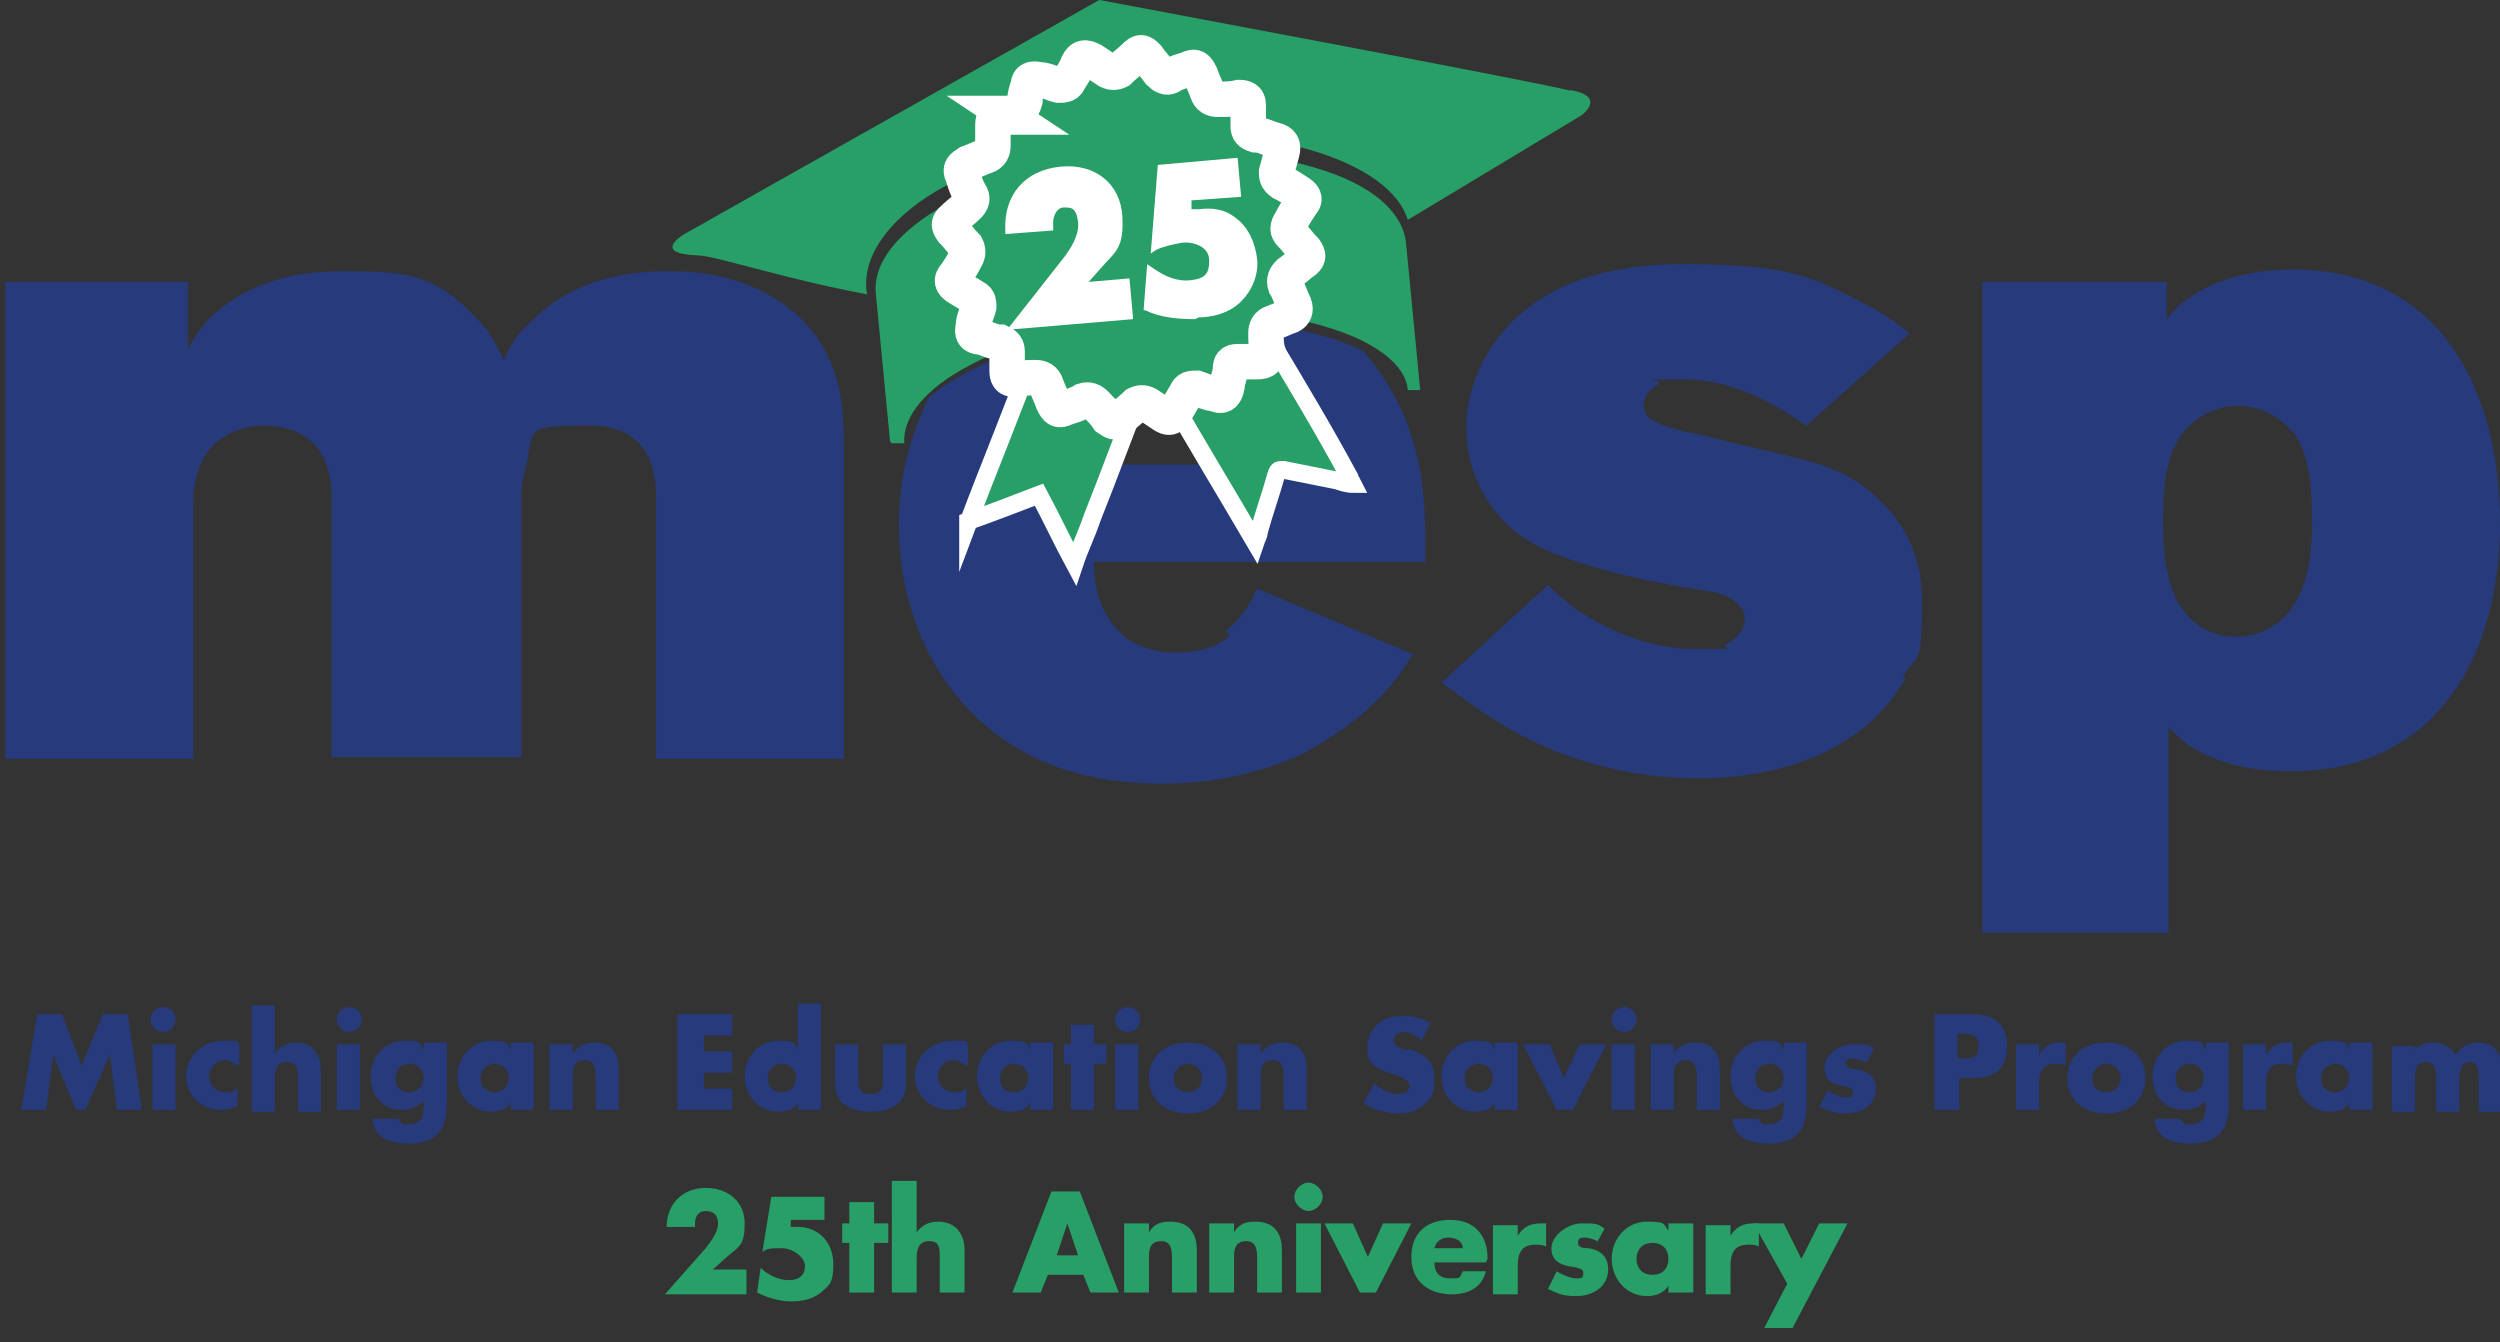 <?xml version="1.0" encoding="UTF-8"?>
<svg id="Layer_1" data-name="Layer 1" xmlns="http://www.w3.org/2000/svg" version="1.1" xmlns:xlink="http://www.w3.org/1999/xlink" viewBox="0 0 141 75.7">
  <rect x="0" y="0" width="141" height="75.7" fill="#333333" stroke="none"/>
  <defs>
    <style>
      .cls-1 {
        fill: url(#linear-gradient);
      }

      .cls-1, .cls-2, .cls-3, .cls-4, .cls-5, .cls-6, .cls-7 {
        stroke-width: 0px;
      }

      .cls-2 {
        fill: #263a7c;
      }

      .cls-8 {
        stroke-width: 2px;
      }

      .cls-8, .cls-9 {
        stroke: #fff;
        stroke-miterlimit: 10;
      }

      .cls-8, .cls-9, .cls-7 {
        fill: #279f66;
      }

      .cls-3 {
        fill: url(#linear-gradient-2);
      }

      .cls-4 {
        fill: url(#linear-gradient-3);
      }

      .cls-5 {
        fill: #fff;
      }

      .cls-6 {
        fill: #29a166;
      }
    </style>
    <linearGradient id="linear-gradient" x1="52.3" y1="15.4" x2="75.2" y2="11.2" gradientUnits="userSpaceOnUse">
      <stop offset="0" stop-color="#4c6b7a"/>
      <stop offset=".3" stop-color="#dee0e3"/>
      <stop offset=".5" stop-color="#4c6b7a"/>
      <stop offset=".8" stop-color="#dee0e3"/>
      <stop offset="1" stop-color="#4c6b7a"/>
    </linearGradient>
    <linearGradient id="linear-gradient-2" x1="50.4" y1="15.7" x2="75.3" y2="11.1" xlink:href="#linear-gradient"/>
    <linearGradient id="linear-gradient-3" x1="50.4" y1="15.7" x2="75.3" y2="11.1" xlink:href="#linear-gradient"/>
  </defs>
  <path class="cls-2" d="M107.4-101.4c-3.1,5.6-10.2,5.7-11.7,5.7-4,0-8.1-1.1-11.5-3.3-1-.6-2-1.4-3-2.1l6-5.5c.5.5,1,.9,1.5,1.3.9.6,3.5,2.3,6.8,2.3s1.1,0,1.8-.3c.8-.4,1-1,1-1.4s-.2-.6-.2-.6c-.7-1-1.9-.9-3.9-1.3-.6,0-3.2-.6-5.3-1.4-2.5-.8-4.4-1.8-5.6-4.4-.5-1-.7-2.1-.7-3.2,0-2.3,1.1-4.1,1.6-4.8,1.6-2.2,4.6-4.4,10.7-4.4s7.3.7,10.2,2.2c1,.5,1.7,1,2.6,1.7l-5.8,5.3c-.8-.5-3.6-2.6-6.9-2.6s-.9,0-1.5.3-.8.9-.8,1.1c0,.7.6,1,.7,1,.5.3,1.5.5,2.8.8,4,1,6.2,1.4,8,2.2,1.4.7,4.3,2.8,4.3,7s-.3,3-1.1,4.4"/>
  <path class="cls-2" d="M129.1-96.1c-.8,0-3.6,0-5.8-1.5-.4-.3-.6-.5-1.1-1v11.6h-10.5v-36.7h10.5v2.1c.5-.6.7-.8,1-1,1-.8,3-1.8,6.1-1.8,8.4,0,11.8,6.9,11.8,14.4-.1,7.5-3.6,13.9-12,13.9M129.3-115.2c-.9-1.2-2.3-1.5-2.9-1.5s-1.2.1-2.1.5c-2.2,1.2-2.3,3.9-2.3,6s.2,4.8,2.2,6c.8.5,1.5.5,1.9.5s1.2,0,2.1-.6c1.9-1.2,2.2-3.8,2.2-5.8s0-3.6-1.1-5.1"/>
  <path class="cls-6" d="M50-114.7h0l-.9-8.3c-.2-1.8,1.3-3.6,4-5.1,2.7-1.4,6.3-2.5,10.3-2.9,3.9-.4,7.7-.1,10.6.8,3,.9,4.8,2.4,5,4.2l.8,8.3h-.7c0-1.4-1.8-2.7-4.5-3.5-2.8-.9-6.5-1.1-10.4-.7s-7.4,1.4-10,2.8c-2.5,1.3-3.8,2.9-3.7,4.4h-.5Z"/>
  <path class="cls-2" d="M69.3-103.7c-.5.5-1.4,1-3.1,1-2.9,0-3.9-1.9-4.3-3-.3-.8-.3-2.1-.3-2.1h18.8c0-2.4,0-4.7-.8-7.1-.5-1.7-1.5-3.4-2.7-4.8-2.8-1.4-7.4-2-12.5-1.5-5.2.5-9.6,2.1-12.1,4.1-.9,1.8-1.7,4.2-1.7,7.2,0,5.9,3,11.3,8.5,13.6,2,.8,4.2,1.1,6.4,1.1,3.8,0,6.7-1.1,8-1.7.9-.5,3.1-1.7,4.9-3.8.7-.8,1-1.4,1.3-1.8l-8.8-3.7c0,.4-.5,1.6-1.6,2.5M64.1-117c.3-.2.8-.4,1.7-.4s2.8.3,3.5,2.5c.2.7.2,1.2.3,1.5h-7.8c.1-.6.4-2.7,2.3-3.6"/>
  <path class="cls-6" d="M88.4-134.5c-1.9-.5-26.6-5.1-26.6-5.1l-23.4,13.3s-1.9,1.1.7,1.2c1,.1,4.8,1.3,9.6,2.2-.4-2.4,1.7-4.7,4.4-6.2,2.7-1.4,6.3-2.5,10.3-2.9,7.9-.8,14.8,1.4,15.8,4.7l9.8-5.9c-.1.1,1.3-.9-.6-1.3"/>
  <path class="cls-2" d="M36.8-96.7v-14.1c0-1,.3-4.7-3.7-4.7s-3.1.2-3.7,2.6c-.2.6-.2,1.1-.2,1.8v14.4h-10.7v-14.6c0-.6,0-1-.2-1.7-.6-2.3-2.8-2.5-3.6-2.5s-3,.3-3.7,2.5c-.1.3-.3.8-.3,1.7v14.6H0v-27h10.3v3.8c.6-1.1,1-1.6,1.5-2,1.1-1,3.3-2.4,7-2.4s5.4,0,8,2.9c.4.4.8,1,1.4,2.1.5-1.1,1-1.7,1.4-2,1.2-1.3,3.5-3,7.9-3s1.9-.1,3.5.4c1.4.4,4.7,1.5,6,5.5.5,1.6.5,3,.5,4.7v17h-10.7Z"/>
  <polygon class="cls-6" points=".9 -82.3 2.3 -82.3 3.4 -79.4 4.6 -82.3 6 -82.3 6.8 -76.9 5.4 -76.9 5 -80 5 -80 3.7 -76.9 3.1 -76.9 1.9 -80 1.9 -80 1.4 -76.9 0 -76.9 .9 -82.3"/>
  <path class="cls-6" d="M8.8-82c0,.4-.3.7-.7.7s-.7-.3-.7-.7.3-.7.7-.7.7.3.7.7M8.7-76.9h-1.3v-3.7h1.3v3.7Z"/>
  <path class="cls-6" d="M12.3-79.4c-.2,0-.4-.3-.7-.3-.5,0-.9.4-.9.9s.4.9.9.9.5,0,.7-.3v1.1c-.3,0-.6.2-.9.2-1.1,0-2-.8-2-1.9s.9-2,2.1-2,.6,0,.9.2v1.2h0Z"/>
  <path class="cls-6" d="M14.4-82.9v2.8h0c.3-.4.7-.6,1.2-.6.9,0,1.4.6,1.4,1.6v2.3h-1.3v-1.9c0-.4-.1-.9-.6-.9s-.7.4-.7.9v1.9h-1.3v-6h1.3Z"/>
  <path class="cls-6" d="M19.3-82c0,.4-.3.7-.7.7s-.7-.3-.7-.7.3-.7.7-.7.7.3.7.7M19.2-76.9h-1.3v-3.7h1.3v3.7Z"/>
  <path class="cls-6" d="M24.1-77.2c0,1.6-.8,2.2-2.1,2.2s-2-.4-2.1-1.4h1.5c0,0,.1.2.2.3s.3,0,.4,0c.7,0,.8-.5.8-1.1v-.2c-.3.3-.7.5-1.2.5-1.1,0-1.8-.8-1.8-1.9s.8-2,1.9-2,.8,0,1.1.5h0v-.4h1.3s0,3.4,0,3.4ZM21.1-78.7c0,.5.3.8.8.8s.8-.4.8-.8-.3-.8-.8-.8c-.4,0-.8.3-.8.8"/>
  <path class="cls-6" d="M29-76.9h-1.3v-.4h0c-.2.4-.7.5-1.1.5-1.1,0-1.9-.9-1.9-2s.8-2,1.9-2,.9.2,1.1.5v-.4h1.3v3.8ZM26-78.7c0,.5.3.8.8.8s.8-.4.8-.8-.3-.8-.8-.8-.8.3-.8.8"/>
  <path class="cls-6" d="M31.2-80.1h0c.3-.4.7-.6,1.2-.6,1,0,1.4.6,1.4,1.5v2.3h-1.3v-1.8c0-.4,0-1-.6-1s-.7.4-.7.9v1.9h-1.3v-3.7h1.3s0,.5,0,.5Z"/>
  <polygon class="cls-6" points="38.6 -81.1 38.6 -80.2 40.2 -80.2 40.2 -79 38.6 -79 38.6 -78.1 40.3 -78.1 40.3 -76.9 37.2 -76.9 37.2 -82.3 40.3 -82.3 40.3 -81.1 38.6 -81.1"/>
  <path class="cls-6" d="M43.9-77.3h0c-.2.4-.7.5-1.1.5-1.1,0-1.9-.9-1.9-2s.8-2,1.9-2,.9.2,1.1.5v-2.7h1.3v6h-1.3v-.3ZM42.2-78.7c0,.5.3.8.8.8s.8-.4.8-.8-.3-.8-.8-.8-.8.3-.8.8"/>
  <path class="cls-6" d="M47.3-80.6v2c0,.5,0,.8.7.8s.7-.3.7-.8v-2h1.3v2.2c0,1.2-.9,1.6-2,1.6s-2-.4-2-1.6v-2.2h1.3Z"/>
  <path class="cls-6" d="M53.5-79.4c-.2,0-.4-.3-.7-.3-.5,0-.9.4-.9.9s.4.9.9.9.5,0,.7-.3v1.1c-.3,0-.6.2-.9.2-1.1,0-2-.8-2-1.9s.9-2,2.1-2,.6,0,.9.2v1.2h0Z"/>
  <path class="cls-6" d="M58.3-76.9h-1.3v-.4h0c-.2.4-.7.5-1.1.5-1.1,0-1.9-.9-1.9-2s.8-2,1.9-2,.9.2,1.1.5v-.4h1.3v3.8ZM55.4-78.7c0,.5.3.8.8.8s.8-.4.8-.8-.3-.8-.8-.8-.8.3-.8.8"/>
  <polygon class="cls-6" points="60.7 -76.9 59.3 -76.9 59.3 -79.5 58.9 -79.5 58.9 -80.6 59.3 -80.6 59.3 -81.7 60.7 -81.7 60.7 -80.6 61.4 -80.6 61.4 -79.5 60.7 -79.5 60.7 -76.9"/>
  <path class="cls-6" d="M63.2-82c0,.4-.3.7-.7.7s-.7-.3-.7-.7.3-.7.7-.7.7.3.7.7M63.1-76.9h-1.3v-3.7h1.3v3.7Z"/>
  <path class="cls-6" d="M68.2-78.7c0,1.3-1,2-2.2,2s-2.2-.7-2.2-2,1-2,2.2-2,2.2.7,2.2,2M65.1-78.7c0,.5.3.8.8.8s.8-.4.8-.8-.3-.8-.8-.8-.8.3-.8.8"/>
  <path class="cls-6" d="M70.1-80.1h0c.3-.4.7-.6,1.2-.6,1,0,1.4.6,1.4,1.5v2.3h-1.3v-1.8c0-.4,0-1-.6-1s-.7.4-.7.9v1.9h-1.3v-3.7h1.3v.5Z"/>
  <path class="cls-6" d="M79.1-80.9c-.3-.2-.6-.4-.9-.4s-.6.2-.6.5.4.4.6.5h.4c.8.3,1.3.7,1.3,1.6s0,1.1-.6,1.5c-.4.4-1,.5-1.5.5s-1.4-.2-1.9-.6l.6-1.1c.4.3.8.6,1.3.6s.7-.2.7-.5-.6-.5-.9-.6c-.9-.3-1.5-.5-1.5-1.5s.8-1.8,1.9-1.8,1.2.2,1.7.4l-.6.9Z"/>
  <path class="cls-6" d="M84.6-76.9h-1.3v-.4h0c-.2.4-.7.5-1.1.5-1.1,0-1.9-.9-1.9-2s.8-2,1.9-2,.9.2,1.1.5v-.4h1.3v3.8ZM81.6-78.7c0,.5.3.8.8.8s.8-.4.8-.8-.3-.8-.8-.8-.8.3-.8.8"/>
  <polygon class="cls-6" points="87.3 -78.7 88.1 -80.6 89.6 -80.6 87.7 -76.9 86.8 -76.9 84.9 -80.6 86.4 -80.6 87.3 -78.7"/>
  <path class="cls-6" d="M91.3-82c0,.4-.3.7-.7.7s-.7-.3-.7-.7.3-.7.7-.7.7.3.7.7M91.3-76.9h-1.3v-3.7h1.3v3.7Z"/>
  <path class="cls-6" d="M93.4-80.1h0c.3-.4.7-.6,1.2-.6,1,0,1.4.6,1.4,1.5v2.3h-1.3v-1.8c0-.4,0-1-.6-1s-.7.4-.7.9v1.9h-1.3v-3.7h1.3v.5Z"/>
  <path class="cls-6" d="M101-77.2c0,1.6-.8,2.2-2.1,2.2s-2-.4-2.1-1.4h1.5c0,0,0,.2.2.3s.3,0,.4,0c.7,0,.8-.5.8-1.1v-.2c-.3.3-.7.5-1.2.5-1.1,0-1.8-.8-1.8-1.9s.8-2,1.9-2,.8,0,1.1.5h0v-.4h1.3s0,3.4,0,3.4ZM98-78.7c0,.5.3.8.8.8s.8-.4.8-.8-.3-.8-.8-.8c-.5,0-.8.3-.8.8"/>
  <path class="cls-6" d="M104.2-79.6c-.2,0-.5-.2-.7-.2s-.4,0-.4.3c0,.3.4.3.6.3.6,0,1.1.4,1.1,1.1,0,1-.9,1.4-1.8,1.4s-1-.2-1.5-.4l.5-.9c.3.2.7.4,1,.4s.4,0,.4-.3c0-.3-.4-.3-.8-.4-.4,0-.8-.3-.8-1s.8-1.3,1.6-1.3.8,0,1.2.2l-.4.8Z"/>
  <path class="cls-6" d="M108-82.3h2.2c1.2,0,2,.5,2,1.8s-.7,1.9-1.9,1.9h-.8v1.8h-1.5v-5.5ZM109.4-79.8h.2c.5,0,1,0,1-.7s-.5-.7-1-.7h-.2v1.4Z"/>
  <path class="cls-6" d="M114.1-80h0c.3-.5.7-.7,1.2-.7h.3v1.3c-.2,0-.4,0-.6,0-.7,0-.9.5-.9,1.1v1.5h-1.3v-3.7h1.3v.6Z"/>
  <path class="cls-6" d="M120.1-78.7c0,1.3-1,2-2.2,2s-2.2-.7-2.2-2,1-2,2.2-2,2.2.7,2.2,2M117-78.7c0,.5.3.8.8.8s.8-.4.8-.8-.3-.8-.8-.8-.8.3-.8.8"/>
  <path class="cls-6" d="M124.8-77.2c0,1.6-.8,2.2-2.1,2.2s-2-.4-2.1-1.4h1.5c0,0,0,.2.2.3s.3,0,.4,0c.7,0,.8-.5.8-1.1v-.2c-.3.3-.7.5-1.2.5-1.1,0-1.8-.8-1.8-1.9s.8-2,1.9-2,.8,0,1.1.5h0v-.4h1.3s0,3.4,0,3.4ZM121.8-78.7c0,.5.3.8.8.8s.8-.4.8-.8-.3-.8-.8-.8c-.5,0-.8.3-.8.8"/>
  <path class="cls-6" d="M126.9-80h0c.3-.5.7-.7,1.2-.7h.3v1.3c-.2,0-.4,0-.6,0-.7,0-.9.5-.9,1.1v1.5h-1.3v-3.7h1.3s0,.6,0,.6Z"/>
  <path class="cls-6" d="M132.9-76.9h-1.3v-.4h0c-.2.4-.7.5-1.1.5-1.1,0-1.9-.9-1.9-2s.8-2,1.9-2,.9.2,1.1.5v-.4h1.3v3.8ZM130-78.7c0,.5.3.8.8.8s.8-.4.8-.8-.3-.8-.8-.8-.8.3-.8.8"/>
  <path class="cls-6" d="M135.1-80.1h0c.3-.4.7-.6,1.2-.6s1,.2,1.3.7c.3-.5.8-.7,1.3-.7.9,0,1.3.6,1.3,1.5v2.4h-1.3v-1.8c0-.4,0-1-.5-1s-.6.6-.6,1v1.8h-1.3v-1.8c0-.4,0-1-.6-1s-.6.6-.6,1v1.8h-1.3v-3.7h1.3v.4h-.2Z"/>
  <g>
    <polygon class="cls-2" points="2.1 57.2 3.5 57.2 4.6 60.1 5.8 57.2 7.2 57.2 8 62.6 6.6 62.6 6.2 59.5 6.2 59.5 4.8 62.6 4.3 62.6 3 59.5 3 59.5 2.6 62.6 1.2 62.6 2.1 57.2"/>
    <path class="cls-2" d="M9.9,57.5c0,.4-.3.7-.7.7s-.7-.3-.7-.7.3-.7.7-.7.7.3.7.7M9.9,62.6h-1.3v-3.7h1.3v3.7Z"/>
    <path class="cls-2" d="M13.4,60.1c-.2-.1-.4-.3-.7-.3-.5,0-.9.4-.9.9s.4.9.9.9.5,0,.7-.3v1.1c-.3.1-.6.2-.9.2-1.1,0-2-.8-2-1.9s.9-2,2.1-2,.6,0,.9.2v1.1Z"/>
    <path class="cls-2" d="M15.5,56.6v2.8h0c.3-.4.7-.6,1.2-.6.9,0,1.4.6,1.4,1.6v2.3h-1.3v-1.9c0-.4,0-.9-.6-.9s-.7.4-.7.9v1.9h-1.3v-6h1.3Z"/>
    <path class="cls-2" d="M20.4,57.5c0,.4-.3.7-.7.7s-.7-.3-.7-.7.3-.7.7-.7.7.3.7.7M20.3,62.6h-1.3v-3.7h1.3v3.7Z"/>
    <path class="cls-2" d="M25.2,62.3c0,1.6-.8,2.2-2.1,2.2s-2-.4-2.1-1.4h1.5c0,.1.1.2.2.3.1,0,.3,0,.4,0,.7,0,.8-.5.8-1.1v-.2c-.3.3-.7.5-1.2.5-1.1,0-1.8-.8-1.8-1.9s.8-2,1.9-2,.8.1,1.1.5h0v-.4h1.3v3.3ZM22.3,60.8c0,.5.3.8.8.8s.8-.4.8-.8-.3-.8-.8-.8-.8.4-.8.8"/>
    <path class="cls-2" d="M30.1,62.6h-1.3v-.4h0c-.2.4-.7.5-1.1.5-1.1,0-1.9-.9-1.9-2s.8-2,1.9-2,.9.2,1.1.5v-.4h1.3v3.7ZM27.1,60.8c0,.5.3.8.8.8s.8-.4.8-.8-.3-.8-.8-.8-.8.4-.8.8"/>
    <path class="cls-2" d="M32.3,59.4h0c.3-.4.7-.6,1.2-.6,1,0,1.4.6,1.4,1.5v2.3h-1.3v-1.8c0-.4,0-1-.6-1s-.7.4-.7.9v1.9h-1.3v-3.7h1.3v.5Z"/>
    <polygon class="cls-2" points="39.7 58.4 39.7 59.3 41.3 59.3 41.3 60.5 39.7 60.5 39.7 61.4 41.3 61.4 41.3 62.6 38.2 62.6 38.2 57.2 41.3 57.2 41.3 58.4 39.7 58.4"/>
    <path class="cls-2" d="M45,62.2h0c-.2.4-.7.5-1.1.5-1.1,0-1.9-.9-1.9-2s.8-2,1.9-2,.9.2,1.1.5v-2.6h1.3v6h-1.3v-.4ZM43.3,60.8c0,.5.3.8.8.8s.8-.4.8-.8-.3-.8-.8-.8-.8.4-.8.8"/>
    <path class="cls-2" d="M48.4,58.9v2c0,.5.1.8.7.8s.7-.3.7-.8v-2h1.3v2.2c0,1.2-.9,1.6-2,1.6s-2-.4-2-1.6v-2.2h1.3Z"/>
    <path class="cls-2" d="M54.5,60.1c-.2-.1-.4-.3-.7-.3-.5,0-.9.4-.9.9s.4.9.9.9.5,0,.7-.3v1.1c-.3.1-.6.2-.9.2-1.1,0-2-.8-2-1.9s.9-2,2.1-2,.6,0,.9.2v1.1Z"/>
    <path class="cls-2" d="M59.4,62.6h-1.3v-.4h0c-.2.4-.7.5-1.1.5-1.1,0-1.9-.9-1.9-2s.8-2,1.9-2,.9.2,1.1.5v-.4h1.3v3.7ZM56.4,60.8c0,.5.3.8.8.8s.8-.4.8-.8-.3-.8-.8-.8-.8.4-.8.8"/>
    <polygon class="cls-2" points="61.7 62.6 60.4 62.6 60.4 60 60 60 60 58.9 60.4 58.9 60.4 57.8 61.7 57.8 61.7 58.9 62.4 58.9 62.4 60 61.7 60 61.7 62.6"/>
    <path class="cls-2" d="M64.3,57.5c0,.4-.3.7-.7.7s-.7-.3-.7-.7.3-.7.7-.7.7.3.7.7M64.2,62.6h-1.3v-3.7h1.3v3.7Z"/>
    <path class="cls-2" d="M69.2,60.8c0,1.3-1,2-2.2,2s-2.2-.7-2.2-2,1-2,2.2-2,2.2.7,2.2,2M66.2,60.8c0,.5.3.8.8.8s.8-.4.8-.8-.3-.8-.8-.8-.8.4-.8.8"/>
    <path class="cls-2" d="M71.1,59.4h0c.3-.4.7-.6,1.2-.6,1,0,1.4.6,1.4,1.5v2.3h-1.3v-1.8c0-.4,0-1-.6-1s-.7.4-.7.9v1.9h-1.3v-3.7h1.3v.5Z"/>
    <path class="cls-2" d="M80.1,58.6c-.3-.2-.6-.4-.9-.4s-.6.2-.6.5.4.4.6.5h.4c.8.3,1.3.7,1.3,1.6s-.1,1.1-.6,1.5c-.4.4-1,.5-1.5.5s-1.4-.2-1.9-.6l.6-1.1c.4.3.8.6,1.3.6s.7-.2.7-.5-.6-.5-.9-.6c-.9-.3-1.5-.5-1.5-1.5s.8-1.8,1.9-1.8,1.2.2,1.7.4l-.6,1.1Z"/>
    <path class="cls-2" d="M85.6,62.6h-1.3v-.4h0c-.2.4-.7.5-1.1.5-1.1,0-1.9-.9-1.9-2s.8-2,1.9-2,.9.2,1.1.5v-.4h1.3v3.7ZM82.6,60.8c0,.5.3.8.8.8s.8-.4.8-.8-.3-.8-.8-.8-.8.4-.8.8"/>
    <polygon class="cls-2" points="88.2 60.8 89.1 58.9 90.6 58.9 88.7 62.6 87.8 62.6 85.9 58.9 87.4 58.9 88.2 60.8"/>
    <path class="cls-2" d="M92.3,57.5c0,.4-.3.7-.7.7s-.7-.3-.7-.7.3-.7.7-.7.7.3.7.7M92.2,62.6h-1.3v-3.7h1.3v3.7Z"/>
    <path class="cls-2" d="M94.4,59.4h0c.3-.4.7-.6,1.2-.6,1,0,1.4.6,1.4,1.5v2.3h-1.3v-1.8c0-.4,0-1-.6-1s-.7.4-.7.9v1.9h-1.3v-3.7h1.3v.5Z"/>
    <path class="cls-2" d="M101.9,62.3c0,1.6-.8,2.2-2.1,2.2s-2-.4-2.1-1.4h1.5c0,.1.1.2.2.3.1,0,.3,0,.4,0,.7,0,.8-.5.8-1.1v-.2c-.3.3-.7.5-1.2.5-1.1,0-1.8-.8-1.8-1.9s.8-2,1.9-2,.8.1,1.1.5h0v-.4h1.3v3.3ZM99,60.8c0,.5.3.8.8.8s.8-.4.8-.8-.3-.8-.8-.8-.8.4-.8.8"/>
    <path class="cls-2" d="M105.2,59.9c-.2-.1-.5-.2-.7-.2s-.4,0-.4.3.4.3.6.3c.6.1,1.1.4,1.1,1.1,0,1-.9,1.4-1.7,1.4s-1-.2-1.5-.4l.5-.9c.3.2.7.4,1,.4s.4,0,.4-.3c0-.3-.4-.3-.8-.4-.4-.1-.8-.3-.8-1s.8-1.3,1.6-1.3.8,0,1.2.2l-.4.8Z"/>
    <path class="cls-2" d="M109,57.2h2.2c1.2,0,2,.5,2,1.8s-.7,1.8-1.9,1.8h-.8v1.8h-1.4v-5.4ZM110.4,59.7h.2c.5,0,1,0,1-.7s-.5-.7-1-.7h-.2v1.4Z"/>
    <path class="cls-2" d="M115,59.5h0c.3-.5.7-.7,1.2-.7h.3v1.3c-.2-.1-.4-.1-.6-.1-.7,0-.9.5-.9,1.1v1.5h-1.3v-3.7h1.3v.6Z"/>
    <path class="cls-2" d="M121,60.8c0,1.3-1,2-2.2,2s-2.2-.7-2.2-2,1-2,2.2-2,2.2.7,2.2,2M118,60.8c0,.5.3.8.8.8s.8-.4.8-.8-.3-.8-.8-.8-.8.4-.8.8"/>
    <path class="cls-2" d="M125.7,62.3c0,1.6-.8,2.2-2.1,2.2s-2-.4-2.1-1.4h1.5c0,.1.1.2.2.3.1,0,.3,0,.4,0,.7,0,.8-.5.8-1.1v-.2c-.3.3-.7.5-1.2.5-1.1,0-1.8-.8-1.8-1.9s.8-2,1.9-2,.8.1,1.1.5h0v-.4h1.3v3.3ZM122.7,60.8c0,.5.3.8.8.8s.8-.4.8-.8-.3-.8-.8-.8-.8.4-.8.8"/>
    <path class="cls-2" d="M127.8,59.5h0c.3-.5.7-.7,1.2-.7h.3v1.3c-.2-.1-.4-.1-.6-.1-.7,0-.9.5-.9,1.1v1.5h-1.3v-3.7h1.3v.6Z"/>
    <path class="cls-2" d="M133.8,62.6h-1.3v-.4h0c-.2.4-.7.5-1.1.5-1.1,0-1.9-.9-1.9-2s.8-2,1.9-2,.9.2,1.1.5v-.4h1.3v3.7ZM130.9,60.8c0,.5.3.8.8.8s.8-.4.8-.8-.3-.8-.8-.8-.8.4-.8.8"/>
    <path class="cls-2" d="M136,59.4h0c.3-.4.7-.6,1.2-.6s1,.2,1.3.7c.3-.5.8-.7,1.3-.7.9,0,1.3.6,1.3,1.5v2.4h-1.3v-1.8c0-.4,0-1-.5-1s-.6.6-.6,1v1.8h-1.3v-1.8c0-.4,0-1-.6-1s-.6.6-.6,1v1.8h-1.3v-3.7h1.3v.5Z"/>
  </g>
  <g>
    <path class="cls-7" d="M42.1,71.7v1.3h-4.6l2.3-2.6c.3-.4.7-.9.7-1.4s-.3-.7-.7-.7-.6.3-.6.7,0,.2,0,.2h-1.6c0-1.3.9-2.2,2.2-2.2s2.2.8,2.2,2-.3,1.3-.9,1.8l-.9.8h1.9Z"/>
    <path class="cls-7" d="M44.6,68.5v.7c0,0,.4,0,.4,0,1.2,0,2,.9,2,2.1s-.3,1.2-.7,1.6c-.5.4-1.1.5-1.7.5s-1.3-.2-1.9-.5l.2-1.4c.4.4,1,.7,1.6.7s.9-.3.9-.8-.7-1-1.3-1-.8,0-1.1.2l.5-3.1h3v1.3h-2Z"/>
    <path class="cls-7" d="M49.3,72.9h-1.4v-2.8h-.4v-1.1h.4v-1.2h1.4v1.2h.8v1.1h-.8v2.8Z"/>
    <path class="cls-7" d="M51.7,66.6v2.9h0c.3-.4.7-.6,1.2-.6,1,0,1.5.7,1.5,1.6v2.4h-1.4v-2c0-.5,0-.9-.6-.9s-.7.5-.7.9v2h-1.4v-6.3h1.4Z"/>
    <path class="cls-7" d="M59.1,71.9l-.4,1h-1.6l2.2-5.7h1.6l2.2,5.7h-1.6l-.4-1h-2.1ZM60.2,69h0l-.6,1.8h1.2l-.6-1.8Z"/>
    <path class="cls-7" d="M64.8,69.5h0c.3-.5.7-.6,1.2-.6,1.1,0,1.5.7,1.5,1.6v2.4h-1.4v-1.9c0-.4,0-1-.6-1s-.7.4-.7.9v2h-1.4v-3.9h1.4v.5Z"/>
    <path class="cls-7" d="M69.6,69.5h0c.3-.5.7-.6,1.2-.6,1.1,0,1.5.7,1.5,1.6v2.4h-1.4v-1.9c0-.4,0-1-.6-1s-.7.4-.7.9v2h-1.4v-3.9h1.4v.5Z"/>
    <path class="cls-7" d="M74.6,67.5c0,.4-.4.8-.8.8s-.8-.4-.8-.8.4-.8.8-.8.8.4.8.8ZM74.5,72.9h-1.4v-3.9h1.4v3.9Z"/>
    <path class="cls-7" d="M77.1,71l.9-2h1.6l-2,3.9h-.9l-2-3.9h1.6l.9,2Z"/>
    <path class="cls-7" d="M83.8,71.2h-2.9c0,.6.3.9.9.9s.5,0,.7-.4h1.3c-.1.5-.4.8-.7,1s-.8.3-1.2.3c-1.3,0-2.3-.7-2.3-2.1s.9-2.1,2.2-2.1,2.1.8,2.1,2.2h0ZM82.5,70.4c0-.4-.4-.6-.8-.6s-.7.2-.8.6h1.6Z"/>
    <path class="cls-7" d="M85.6,69.7h0c.3-.5.7-.7,1.3-.7h.3v1.3c-.2-.1-.4-.1-.6-.1-.8,0-1,.5-1,1.2v1.6h-1.4v-3.9h1.4v.6Z"/>
    <path class="cls-7" d="M90.1,70c-.2-.1-.5-.2-.7-.2s-.4,0-.4.3.4.3.6.3c.6.1,1.1.4,1.1,1.2,0,1-.9,1.5-1.8,1.5s-1.1-.2-1.6-.4l.5-1c.3.2.8.4,1.1.4s.4,0,.4-.3c0-.3-.4-.3-.9-.4-.4-.1-.9-.3-.9-1s.9-1.4,1.7-1.4.9,0,1.3.3l-.5.9Z"/>
    <path class="cls-7" d="M95.5,72.9h-1.4v-.4h0c-.2.4-.7.6-1.2.6-1.2,0-2-1-2-2.1s.8-2.1,2-2.1.9.2,1.2.5v-.4h1.4v3.9ZM92.3,71c0,.5.3.9.9.9s.9-.4.9-.9-.3-.9-.9-.9-.9.4-.9.9Z"/>
    <path class="cls-7" d="M97.6,69.7h0c.3-.5.7-.7,1.3-.7h.3v1.3c-.2-.1-.4-.1-.6-.1-.8,0-1,.5-1,1.2v1.6h-1.4v-3.9h1.4v.6Z"/>
    <path class="cls-7" d="M99,69h1.6l1,2,1-2h1.6l-3.1,5.9h-1.6l1.3-2.5-1.9-3.4Z"/>
  </g>
  <path class="cls-2" d="M107.5,38.2c-3.1,5.6-10.2,5.7-11.7,5.7-4,0-8.1-1.1-11.5-3.3-1-.6-2-1.4-3-2.1l6-5.5c.5.5,1,.9,1.5,1.3.9.6,3.5,2.3,6.8,2.3s1.1,0,1.8-.3c.8-.4,1-1,1-1.4s-.2-.6-.2-.6c-.7-1-1.9-.9-3.9-1.3-.6-.1-3.2-.6-5.3-1.3-2.5-.8-4.4-1.8-5.6-4.4-.5-1-.7-2.1-.7-3.2,0-2.3,1.1-4.1,1.6-4.8,1.6-2.2,4.6-4.4,10.6-4.4s7.3.7,10.2,2.2c1,.5,1.7,1,2.6,1.7l-5.8,5.2c-.8-.5-3.6-2.6-6.9-2.6s-.9,0-1.5.3c-.6.3-.8.9-.8,1.1,0,.7.6,1,.7,1,.5.3,1.5.5,2.8.8,3.9,1,6.2,1.3,7.9,2.2,1.3.7,4.3,2.8,4.3,7s-.3,3-1.1,4.4"/>
  <path class="cls-2" d="M129.2,43.5c-.8,0-3.6,0-5.8-1.5-.4-.3-.6-.5-1.1-1v11.6h-10.5V15.9h10.4v2.1c.5-.6.7-.8,1-1,1-.8,3-1.8,6.1-1.8,8.4,0,11.7,6.9,11.7,14.3s-3.5,14-11.8,14M129.3,24.4c-.9-1.2-2.3-1.5-2.9-1.5s-1.2,0-2.1.5c-2.2,1.2-2.3,3.9-2.3,6s.2,4.8,2.2,6c.8.5,1.5.5,1.9.5s1.2,0,2.1-.6c1.9-1.2,2.2-3.8,2.2-5.8s-.1-3.8-1.1-5.2"/>
  <path class="cls-7" d="M50.2,24.9h0s-.8-8.3-.8-8.3c-.2-1.8,1.3-3.6,4-5.1,2.7-1.4,6.3-2.5,10.3-2.8,3.9-.4,7.7-.1,10.6.8,3,.9,4.8,2.4,5,4.2l.8,8.3s0,0,0,0h-.7c-.1-1.4-1.8-2.7-4.4-3.5-2.8-.9-6.5-1.1-10.3-.7-3.8.4-7.4,1.4-10,2.8-2.5,1.3-3.8,2.9-3.7,4.4h-.7Z"/>
  <path class="cls-2" d="M69.4,35.8c-.5.5-1.4,1-3.1,1-2.9,0-3.9-1.9-4.3-3-.3-.8-.3-2.1-.3-2.1h18.7c0-2.4,0-4.7-.8-7.1-.5-1.7-1.5-3.4-2.7-4.8-2.8-1.4-7.4-2-12.5-1.5-5.2.5-9.6,2.1-12,4.1-.9,1.8-1.7,4.2-1.7,7.2,0,5.9,3,11.3,8.5,13.5,2,.8,4.2,1.1,6.4,1.1,3.8,0,6.6-1.1,7.9-1.7.9-.5,3.1-1.7,4.9-3.8.7-.8,1-1.4,1.3-1.8l-8.8-3.7c-.2.4-.7,1.6-1.8,2.4M64.3,22.6c.3-.2.8-.4,1.7-.4.8,0,2.8.3,3.5,2.5.2.7.2,1.2.3,1.5h-7.8c.1-.6.4-2.8,2.3-3.6"/>
  <path class="cls-7" d="M88.5,5.1C86.6,4.6,62,0,62,0l-23.4,13.2s-1.9,1.1.7,1.2c1,0,4.8,1.3,9.6,2.2-.4-2.3,1.6-4.6,4.4-6.1,2.7-1.4,6.3-2.5,10.3-2.8,7.9-.8,14.8,1.4,15.8,4.7l9.8-5.9s1.4-1-.5-1.4"/>
  <path class="cls-2" d="M37,42.8v-14.1c0-1,.3-4.7-3.7-4.7s-3.1.2-3.7,2.6c-.2.6-.2,1.1-.2,1.8v14.3h-10.7v-14.5c0-.6,0-1-.2-1.7-.6-2.3-2.8-2.5-3.6-2.5s-3,.3-3.7,2.5c-.1.3-.3.8-.3,1.7v14.6H.3V15.9h10.3v3.8c.6-1.1,1-1.6,1.5-2,1.1-1,3.3-2.4,7-2.4s5.4,0,8,2.9c.4.4.8,1,1.3,2.1.5-1.1,1-1.7,1.4-2,1.2-1.3,3.5-3,7.8-3,.7,0,1.9,0,3.5.4,1.3.4,4.7,1.5,6,5.4.5,1.6.5,3,.5,4.7v17h-10.7Z"/>
  <path class="cls-1" d="M56.7,6.4c-.2,0-.3,0-.5,0-.5,0-.6.2-.5.6,0,.3,0,.6,0,1,0,.3,0,.5-.4.6-.3.1-.7.3-1,.4-.4.1-.4.3-.3.7.1.3.3.7.4,1,.1.3.1.5-.1.7-.3.2-.6.5-.9.8-.3.2-.3.4,0,.6.3.3.5.6.8.9.2.2.2.4,0,.6-.2.3-.4.6-.6,1-.2.3-.2.5.1.7.3.2.7.4,1,.6.2.1.3.3.2.5,0,.4-.2.7-.3,1.1-.1.4,0,.5.4.6.4,0,.7.2,1.1.3.3,0,.4.2.4.5,0,.4,0,.7,0,1.1,0,.4.2.6.6.5.3,0,.7,0,1-.1.3,0,.5,0,.6.4.1.3.3.7.4,1,.2.4.3.4.7.3.3-.1.7-.3,1-.4.3-.1.5,0,.7.2.2.3.5.6.7.8.3.3.4.3.7,0,.3-.3.6-.5.9-.8.2-.2.4-.2.6,0,.3.2.6.4.9.6.4.2.5.2.7-.2.2-.3.4-.6.6-1,.1-.2.3-.3.6-.3.3,0,.7.2,1,.3.5.1.6,0,.7-.4,0-.3.2-.7.2-1,0-.2.2-.4.4-.4.4,0,.7,0,1.1,0,.4,0,.6-.2.6-.6,0-.3,0-.7-.1-1,0-.3,0-.5.4-.6.4-.1.7-.3,1-.4.3-.1.4-.3.2-.6-.1-.4-.3-.7-.5-1.1-.1-.3,0-.5.2-.7.3-.2.6-.5.9-.7.3-.2.3-.4,0-.6-.3-.3-.5-.6-.8-.9-.2-.2-.2-.4,0-.7.2-.3.4-.6.6-1,.2-.3.1-.5-.1-.6-.3-.2-.7-.4-1-.6-.2-.1-.3-.3-.3-.6,0-.4.2-.7.3-1.1.1-.4,0-.6-.4-.7-.4,0-.7-.2-1.1-.3-.3,0-.4-.2-.4-.5,0-.4,0-.8,0-1.2,0-.3-.2-.5-.5-.4-.4,0-.8,0-1.2.1-.3,0-.5,0-.6-.4-.1-.3-.3-.7-.4-1-.2-.4-.3-.4-.7-.3-.3.2-.7.3-1,.4-.3.1-.4,0-.6-.2-.2-.3-.5-.6-.7-.9-.3-.3-.4-.3-.7,0-.3.3-.6.5-.9.8-.2.2-.4.2-.6,0-.3-.2-.6-.4-.9-.6-.4-.3-.6-.2-.8.2-.2.3-.4.6-.5.9-.1.3-.3.3-.6.3-.4-.1-.7-.2-1.1-.3-.3,0-.5,0-.6.3,0,.3-.1.6-.2.9q-.1.6-.8.7c-.1,0-.2,0-.3,0Z"/>
  <path class="cls-9" d="M65.8,22.2c.7,0,1-.3,1.3-.8.1-.2.3-.6.5-.7.2,0,.5,0,.8.1.1,0,.2,0,.3,0,.6,0,1.1-.2,1.2-.8,0-.2.2-.5.2-.7,0-.4.2-.4.5-.5.5,0,.8,0,1.1.5,1.5,2.5,3,5,4.4,7.6,0,.1.1.2.2.4-.3,0-.6-.1-.9-.2-1-.2-2-.4-3-.6-.3,0-.3,0-.4.2-.3,1.1-.7,2.2-1,3.3,0,.2-.1.3-.2.6-1.7-2.9-3.4-5.7-5-8.5Z"/>
  <path class="cls-9" d="M54.6,29.5c1.2-3.2,2.5-6.3,3.7-9.6.1.2.2.3.2.4.1.3.2.6.4.9.3.5.8.6,1.4.4.3-.1.7-.3,1-.4.2.3.5.5.7.8.5.5,1.1.7,1.7.1.2-.2.5-.4.8-.7,0,.2,0,.2,0,.3-1,2.5-1.9,5-2.9,7.5-.3.9-.7,1.7-1,2.6-.7-1.3-1.3-2.6-2-3.9-1.3.5-2.6,1-4,1.5Z"/>
  <path class="cls-3" d="M69.5,12.8c-.2-3.2-3-5.6-6.2-5.4-3.2.2-5.7,3-5.4,6.3.3,3.2,3.1,5.5,6.1,5.4,3.3-.2,5.8-3.1,5.5-6.3Z"/>
  <path class="cls-4" d="M69.5,12.8c.3,3.2-2.2,6.1-5.5,6.3-3.1.2-5.9-2.2-6.1-5.4-.3-3.4,2.2-6.1,5.4-6.3,3.2-.2,6,2.2,6.2,5.4Z"/>
  <path class="cls-8" d="M56.7,6.4c.1,0,.2,0,.3,0q.6,0,.8-.7c0-.3.1-.6.2-.9,0-.3.2-.4.6-.3.4,0,.7.2,1.1.3.3,0,.5,0,.6-.3.2-.3.4-.6.5-.9.2-.4.4-.4.8-.2.3.2.6.4.9.6.2.1.4.1.6,0,.3-.3.6-.5.9-.8.3-.3.4-.3.7,0,.2.3.5.6.7.9.2.2.4.3.6.2.3-.2.7-.3,1-.4.4-.2.5-.1.7.3.1.3.3.7.4,1,.1.3.3.4.6.4.4,0,.8,0,1.2-.1.3,0,.5.1.5.4,0,.4,0,.8,0,1.2,0,.3.1.4.4.5.4,0,.7.2,1.1.3.4.1.5.3.4.7-.1.4-.2.7-.3,1.1,0,.2,0,.4.3.6.4.2.7.4,1,.6.3.2.3.4.1.6-.2.3-.4.6-.6,1-.2.3-.2.5,0,.7.3.3.5.6.8.9.2.3.2.4,0,.6-.3.2-.6.5-.9.7-.2.2-.3.4-.2.7.2.3.3.7.5,1.1.1.3,0,.5-.2.6-.3.1-.7.3-1,.4-.3.1-.4.3-.4.6,0,.3,0,.7.1,1,0,.4-.1.6-.6.6-.4,0-.7,0-1.1,0-.3,0-.4.1-.4.4,0,.3-.2.7-.2,1-.1.5-.3.6-.7.4-.3,0-.7-.2-1-.3-.3,0-.5,0-.6.3-.2.3-.4.7-.6,1-.2.4-.4.4-.7.2-.3-.2-.6-.4-.9-.6-.2-.1-.4-.1-.6,0-.3.3-.6.5-.9.8-.3.3-.4.2-.7,0-.2-.3-.5-.6-.7-.8-.2-.2-.4-.3-.7-.2-.3.2-.7.3-1,.4-.4.2-.5.1-.7-.3-.1-.3-.3-.7-.4-1-.1-.3-.3-.4-.6-.4-.3,0-.7,0-1,.1-.4,0-.6,0-.6-.5,0-.4,0-.7,0-1.1,0-.3-.2-.4-.4-.5-.4,0-.7-.2-1.1-.3-.4,0-.5-.2-.4-.6,0-.4.2-.7.3-1.1,0-.2,0-.4-.2-.5-.3-.2-.7-.4-1-.6-.3-.2-.4-.4-.1-.7.2-.3.4-.6.6-1,.1-.2.1-.4,0-.6-.3-.3-.5-.6-.8-.9-.2-.3-.2-.4,0-.6.3-.3.6-.5.9-.8.2-.2.3-.4.1-.7-.2-.3-.3-.7-.4-1-.2-.4,0-.5.3-.7.3-.1.7-.3,1-.4.3-.1.4-.3.4-.6,0-.3,0-.6,0-1,0-.5,0-.6.5-.6.2,0,.3,0,.5,0Z"/>
  <g>
    <path class="cls-5" d="M67.4,18c-1,0-2-.1-2.8-.5h-.1c0,0,.2-2.6.2-2.6l.3.2c.7.5,1.4.8,2.2.7s1-.4,1-1.1c0-.9-1.1-1.1-1.6-1s-1,.2-1.4.4l-.3.2.4-5,4.5-.4.2,2.2-2.8.2v.5s.4,0,.4,0c.8-.1,1.5,0,2.1.5.7.5,1.1,1.4,1.2,2.3s-.3,1.8-.9,2.4c-.7.7-1.7.9-2.4.9Z"/>
    <path class="cls-5" d="M63.9,18l-7.1.6,3.3-4.2c.2-.3.8-1.1.7-1.9s-.4-.8-.8-.8-.6.5-.6.8,0,.2,0,.3v.2c0,0-2.7.2-2.7.2v-.2c-.1-2,1.1-3.4,3.1-3.6s3.4,1,3.5,2.8-.4,2-1.1,2.8l-.8.9,2.3-.2.2,2.2Z"/>
  </g>
</svg>